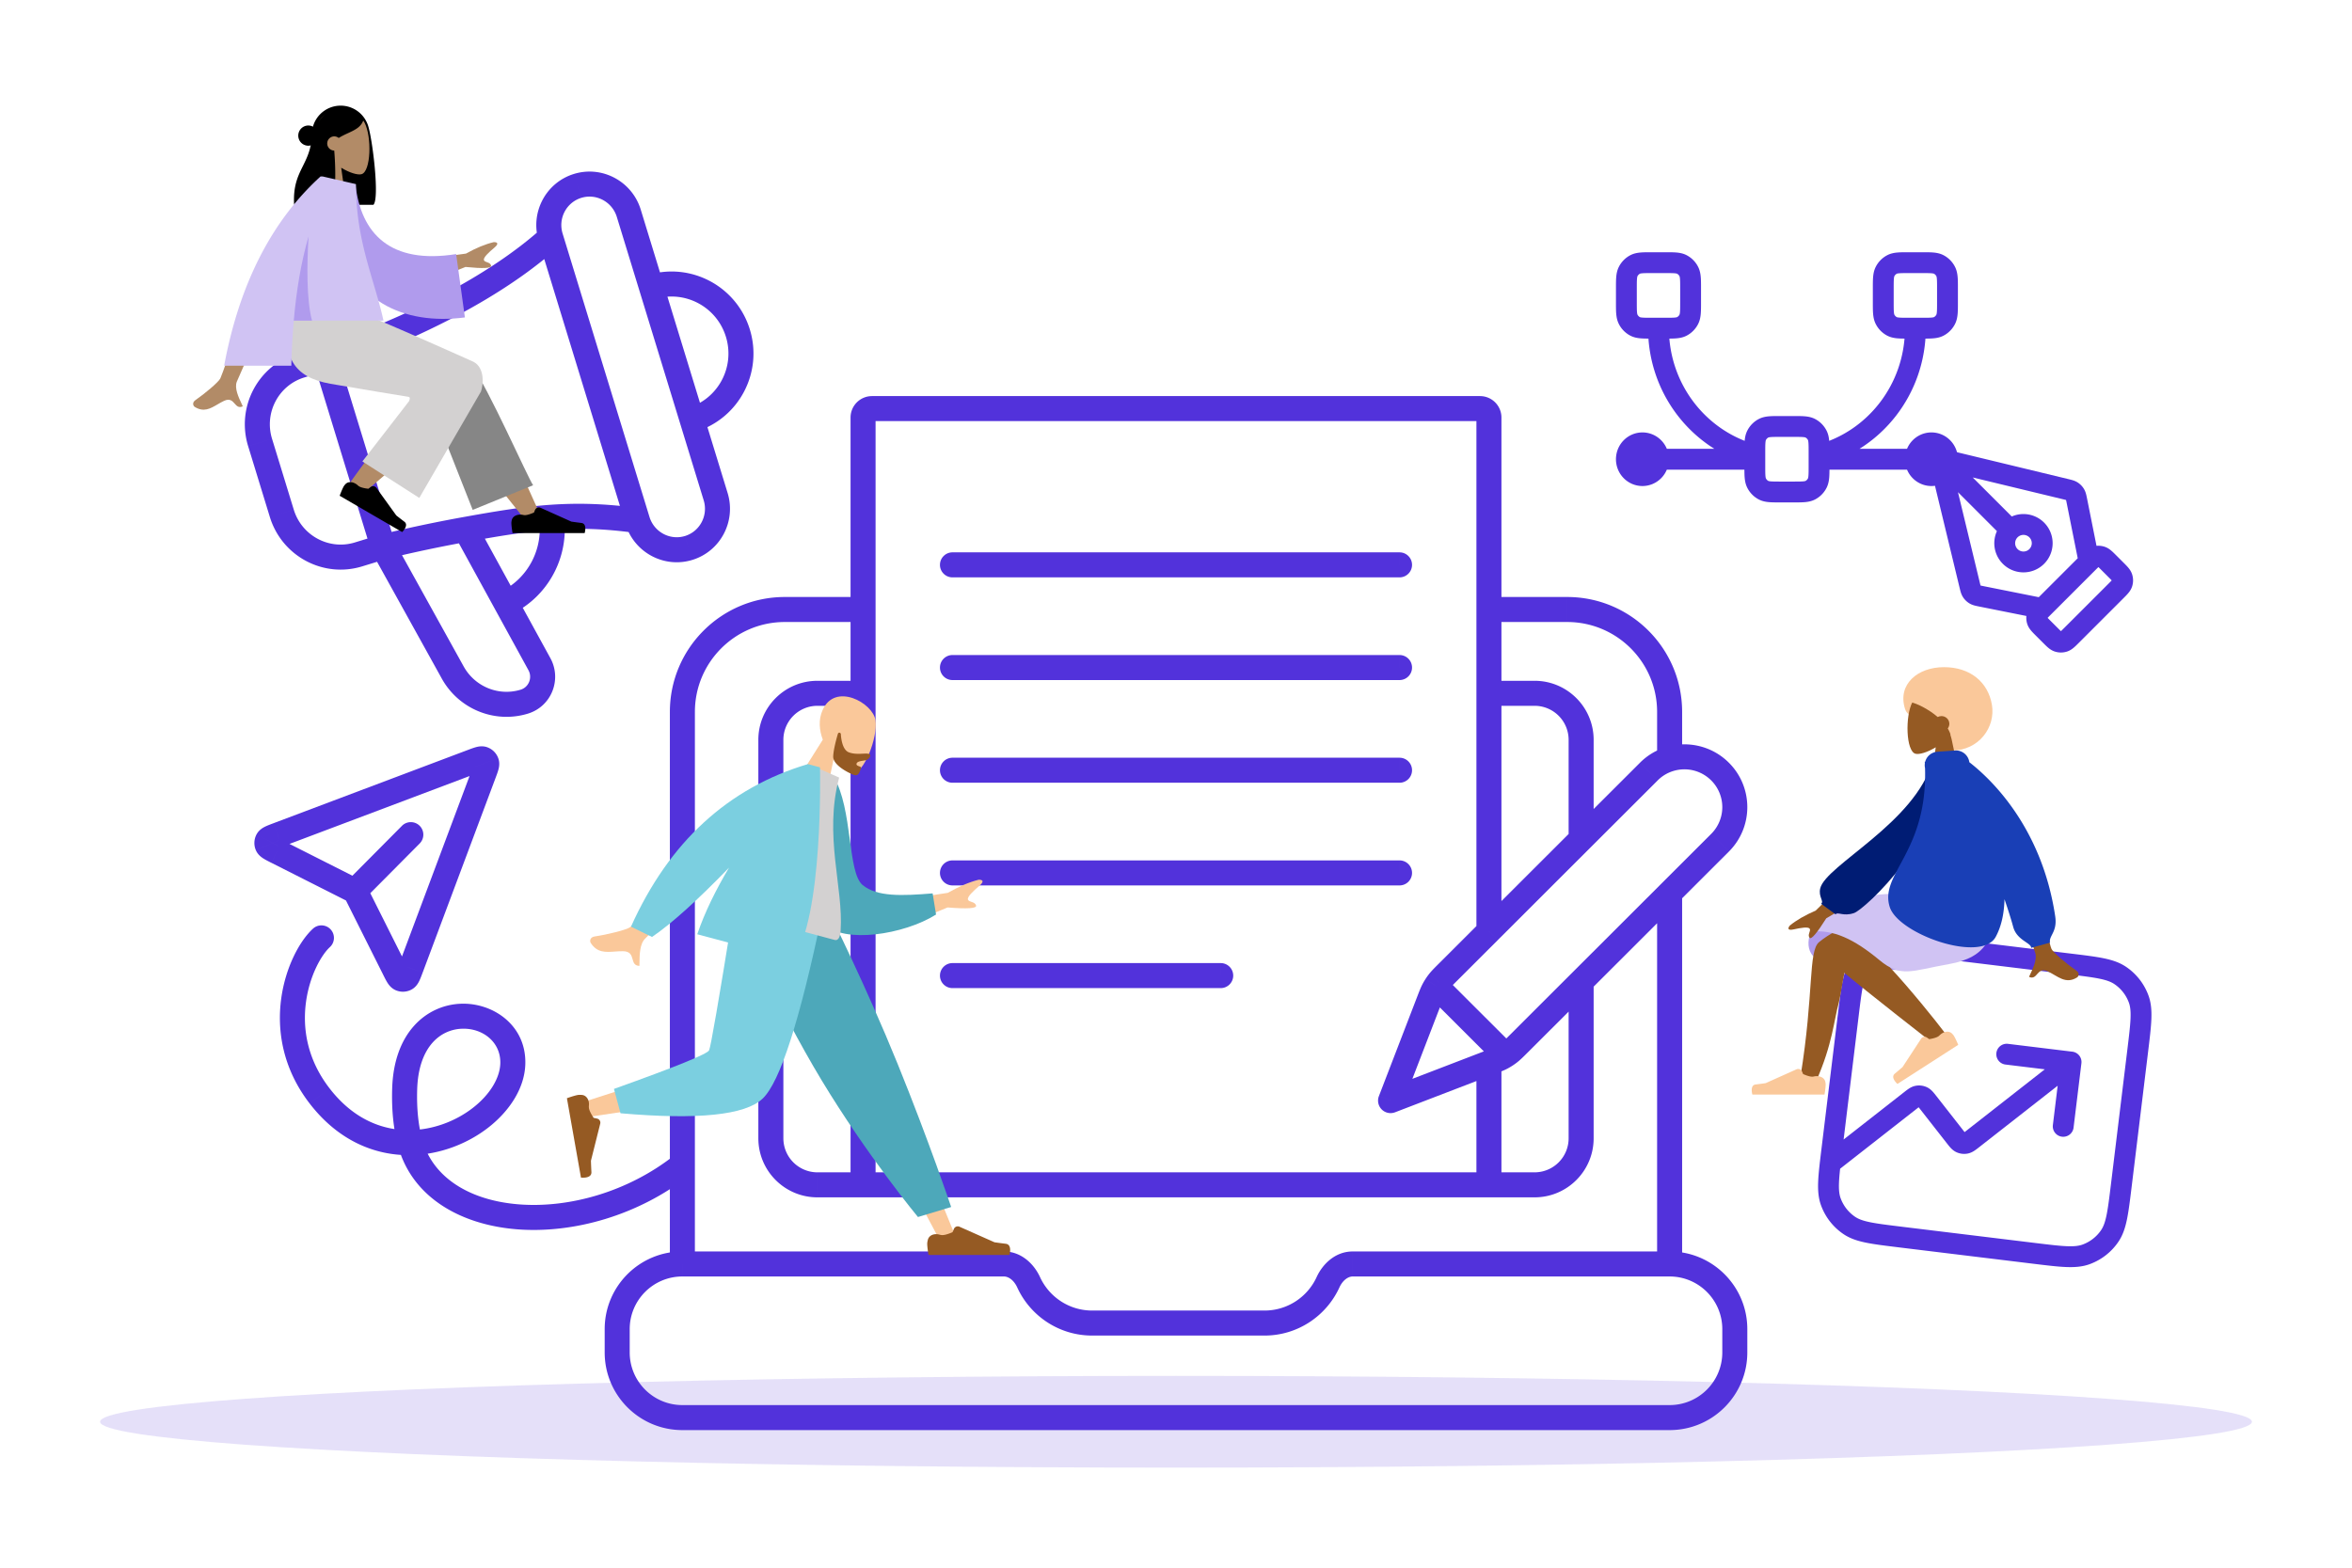 <svg xmlns="http://www.w3.org/2000/svg" width="564" height="376" fill="none"><ellipse cx="258" cy="11" fill="#5232DB" opacity=".15" rx="258" ry="11" style="mix-blend-mode:multiply" transform="matrix(-1 0 0 1 540 330)"/><path fill="#5232DB" d="M165.356 281.857a3 3 0 1 0-3.712-4.714zm-68.32-20.667-2.999-.091zm25.929-5.993 2.998.103zm-46.325 7.66-2.376 1.832zm2.463-35.697a3 3 0 1 0-4.049-4.428zm3.89-15.603a3 3 0 0 0 4.257 4.228zm17.649-9.258a3 3 0 0 0-4.258-4.228zm-15.118 12.1-2.683 1.343zm-.263-.469-2.378 1.829zm-.715-.513 1.353-2.678zm.467.264 1.839-2.37zm13.52 18.556-2.81-1.051zm-1.254 2.448-1.473-2.614zm-2.727-2.263-2.682 1.344zm1.514 2.319-1.216 2.743zm17.137-52.045-1.059-2.807zm2.611-.651-.975 2.837zm.206 3.483 2.81 1.052zm.65-2.622-2.84.966zm-50.058 17.356 1.058 2.807zm-2.44 1.259-2.618-1.464zm2.255 2.739-1.353 2.678zm-2.31-1.52-2.748 1.206zm97.527 74.403c-11.159 8.785-25.227 12.628-37.092 11.727-11.934-.907-20.827-6.451-23.319-15.604l-5.79 1.577c3.424 12.57 15.361 18.999 28.655 20.01 13.362 1.015 28.917-3.281 41.258-12.996zm-60.411-3.877c-.888-3.262-1.343-7.217-1.198-11.985l-5.998-.182c-.158 5.238.333 9.802 1.407 13.744zm-1.198-11.985c.164-5.448 1.733-9.003 3.673-11.19 1.938-2.185 4.432-3.224 6.905-3.35 5.153-.261 9.531 3.241 9.354 8.352l5.996.207c.328-9.47-7.896-14.945-15.654-14.551-3.981.202-8.019 1.898-11.09 5.36-3.068 3.46-4.984 8.464-5.182 14.99zm19.932-6.188c-.118 3.412-2.391 7.342-6.495 10.559-4.044 3.171-9.494 5.328-15.173 5.403l.078 5.999c7.098-.093 13.802-2.764 18.797-6.68 4.936-3.87 8.589-9.286 8.789-15.074zm-21.668 15.962c-6.531.085-13.533-2.576-19.284-10.031l-4.75 3.665c6.906 8.953 15.699 12.475 24.112 12.365zm-19.284-10.031c-5.44-7.052-6.498-14.506-5.63-20.769.89-6.419 3.756-11.302 5.718-13.095l-4.049-4.428c-3.223 2.947-6.578 9.238-7.612 16.7-1.056 7.617.26 16.749 6.822 25.257zm8.235-45.239 13.392-13.486-4.258-4.228-13.391 13.486zm-19.58-12.716 46.591-17.566-2.117-5.614-46.59 17.566zm45.541-18.593-17.488 46.71 5.619 2.103 17.488-46.709zm-15.976 46.603-9.03-18.024-5.364 2.687 9.03 18.024zm-11.336-20.34-18.12-9.156-2.705 5.355 18.119 9.157zm2.307 2.316c-.071-.141-.27-.568-.567-.954l-4.756 3.658a3 3 0 0 1-.099-.14l-.032-.053.018.036.03.059.041.081zm-5.013 3.04.14.071.035.018.01.005a2 2 0 0 1-.204-.138l3.678-4.74c-.386-.299-.812-.501-.953-.572zm4.446-3.994a4.4 4.4 0 0 0-.787-.79l-3.678 4.74a1.6 1.6 0 0 1-.291-.292zm8.084 19.085c-.14.374-.251.671-.35.923-.1.254-.169.413-.217.514-.053.109-.047.076.024-.018a2 2 0 0 1 .626-.534l2.946 5.228c1.076-.607 1.585-1.604 1.812-2.077.264-.549.524-1.253.778-1.933zm-3.853 2.58c.328.653.662 1.327.982 1.846.277.449.882 1.377 1.998 1.872l2.431-5.486c.36.16.575.367.659.457.076.082.083.111.018.006a8 8 0 0 1-.274-.496c-.126-.242-.27-.527-.45-.886zm3.936-1.695a1.65 1.65 0 0 1 1.475-.073l-2.43 5.486a4.36 4.36 0 0 0 3.9-.185zm18.455-46.568c.365-.137.653-.246.9-.334.25-.09.408-.141.511-.169.11-.031.078-.013-.04-.004-.131.01-.427.012-.793-.114l1.951-5.674c-1.147-.394-2.208-.132-2.718.009-.579.16-1.268.423-1.928.672zm4.569 1.077c.248-.663.51-1.353.669-1.933.141-.511.399-1.567.011-2.708l-5.68 1.933a2 2 0 0 1-.111-.783c.009-.115.025-.144-.005-.033a8 8 0 0 1-.169.516 74 74 0 0 1-.334.904zm-3.991-1.698a1.62 1.62 0 0 1-1.009-1.01l5.68-1.933a4.38 4.38 0 0 0-2.72-2.731zm-49.285 12.573c-.677.255-1.38.517-1.928.782-.475.23-1.47.742-2.072 1.82l5.237 2.928c-.195.35-.426.548-.53.627-.095.071-.129.078-.021.026.1-.049.258-.117.51-.217s.547-.211.92-.352zm2.226 4.128a72 72 0 0 1-.883-.451 8 8 0 0 1-.493-.275c-.104-.065-.075-.057.007.019.09.085.295.299.452.658l-5.494 2.412c.49 1.116 1.414 1.724 1.864 2.004.518.323 1.19.659 1.84.988zm-6.226-1.526a4.37 4.37 0 0 0-.185 3.889l5.494-2.412a1.63 1.63 0 0 1-.072 1.451z"/><path fill="#5232DB" d="m318.455 307.541-2.727-1.248zm-71.794 0 2.728-1.248zm110.379-23.365v3a3 3 0 0 0 3-3zm-150.08 0h-3a3 3 0 0 0 3 3zm21.44-151.698a3 3 0 1 0 0 6zm107.2 6a3 3 0 1 0 0-6zm-107.2 18.628a3 3 0 1 0 0 6zm107.2 6a3 3 0 1 0 0-6zm-107.2 18.629a3 3 0 1 0 0 6zm107.2 6a3 3 0 0 0 0-6zm-107.2 18.628a3 3 0 1 0 0 6zm107.2 6a3 3 0 1 0 0-6zm-107.2 18.628a3 3 0 1 0 0 6zm64.32 6a3 3 0 1 0 0-6zm40.736 26.982-2.8-1.078a3 3 0 0 0 3.876 3.879zm30.835-13.737-2.12-2.122zm-2.358 2.214 1.837 2.371zm-4.778 2.419-1.076-2.801zm2.982-1.254-1.417-2.644zm-12.928-20.442 2.12 2.123zm-2.216 2.356 2.369 1.84zm-2.422 4.772-2.8-1.078zm1.255-2.979 2.643 1.42zm68.636-52.266-2.12 2.123zm0 17.063-2.12-2.122zm-17.082-17.063 2.12 2.123zm-39.072 70.138 1.076 2.8zm-8.458-15.235 2.12-2.123zm-2.805 2.266a3 3 0 0 0-5.599-2.156zm11.995-18.872 2.12 2.122zm0 25.786-2.12 2.122zm0 5.772h3a3 3 0 0 0-4.094-2.793zm-12.701-18.459-2.522-1.624zm23.644 44.724H196.017v6h171.966zm-180.133-8.165v-95.564h-6v95.564zm8.167 8.165a8.166 8.166 0 0 1-8.167-8.165h-6c0 7.823 6.343 14.165 14.167 14.165zm180.133-8.165a8.166 8.166 0 0 1-8.167 8.165v6c7.824 0 14.167-6.342 14.167-14.165zm-8.167-103.728a8.166 8.166 0 0 1 8.167 8.164h6c0-7.823-6.343-14.164-14.167-14.164zm-171.966-6c-7.824 0-14.167 6.341-14.167 14.164h6a8.166 8.166 0 0 1 8.167-8.164zm-29.384 139.873V170.748h-6v132.408zM375.8 149.186c11.911 0 21.567 9.654 21.567 21.562h6c0-15.222-12.343-27.562-27.567-27.562zm-187.6-6c-15.224 0-27.567 12.34-27.567 27.562h6c0-11.908 9.656-21.562 21.567-21.562zm-24.567 162.97h77.117v-6h-77.117zM151 318.787c0-6.975 5.656-12.631 12.633-12.631v-6c-10.29 0-18.633 8.341-18.633 18.631zm0 5.582v-5.582h-6v5.582zM163.633 337c-6.977 0-12.633-5.655-12.633-12.631h-6c0 10.29 8.343 18.631 18.633 18.631zm236.734 0H163.633v6h236.734zM413 324.369c0 6.976-5.656 12.631-12.633 12.631v6c10.29 0 18.633-8.341 18.633-18.631zm0-5.582v5.582h6v-5.582zm-12.633-12.631c6.977 0 12.633 5.656 12.633 12.631h6c0-10.29-8.343-18.631-18.633-18.631zm-76.001 0h76.001v-6h-76.001zm-8.638.137c-2.173 4.746-6.961 8.034-12.511 8.034v6c7.982 0 14.853-4.735 17.966-11.537zm-12.511 8.034H261.9v6h41.317zm-41.317 0c-5.55 0-10.338-3.288-12.511-8.034l-5.456 2.497c3.114 6.802 9.984 11.537 17.967 11.537zm62.466-14.171c-4.243 0-7.256 3.116-8.638 6.137l5.455 2.497c.817-1.785 2.137-2.634 3.183-2.634zm-83.616 6c1.047 0 2.366.849 3.183 2.634l5.456-2.497c-1.382-3.021-4.395-6.137-8.639-6.137zM209.104 101h145.792v-6H209.104zM357.04 281.176H206.96v6h150.08zM354.896 101a.857.857 0 0 1-.856-.858h6A5.143 5.143 0 0 0 354.896 95zm-145.792-6a5.143 5.143 0 0 0-5.144 5.142h6a.857.857 0 0 1-.856.858zm19.296 43.478h107.2v-6H228.4zm0 24.628h107.2v-6H228.4zm0 24.629h107.2v-6H228.4zm0 24.628h107.2v-6H228.4zm0 24.628h64.32v-6H228.4zm-18.44-90.805v-46.044h-6v46.044zm144.08-46.044v46.044h6v-46.044zM188.2 149.186h18.76v-6H188.2zm168.84 0h18.76v-6h-18.76zm-147.08 134.99V166.283h-6v117.893zm150.08-117.893v-20.097h-6v20.097zm-156.08-20.097v20.097h6v-20.097zm164.023 17.097H357.04v6h10.943zm-161.023 0h-10.943v6h10.943zm129.296 101.768 9.114-23.672-5.599-2.156-9.115 23.672zm25.915-16.937c-1.199 1.198-1.623 1.614-2.076 1.965l3.675 4.742c.819-.635 1.543-1.366 2.641-2.462zm-3.94 9.555c1.448-.556 2.411-.921 3.324-1.41l-2.835-5.288c-.505.271-1.058.489-2.641 1.097zm-13.143-26.618c-1.097 1.096-1.829 1.819-2.465 2.637l4.739 3.681c.351-.452.767-.875 1.967-2.073zm.282 10.328c.609-1.581.828-2.133 1.099-2.637l-5.286-2.84c-.49.912-.855 1.874-1.412 3.321zm64.972-54.2a9.056 9.056 0 0 1 0 12.818l4.24 4.245c5.891-5.884 5.891-15.425 0-21.308zm-74.086 77.872 8.789-22.826-5.599-2.156-8.79 22.826zm18.976-12.657-22.852 8.779 2.152 5.601 22.852-8.78zm21.798-53.249-22.11 22.085 4.24 4.245 22.11-22.085zm-22.99 55.766v.002h6v-.002zm4.076 2.802.115-.044-2.152-5.601-.115.044zm8.295-5.354 14.859-14.843-4.24-4.245-14.859 14.843zm-10.447-.247-23.584 9.061 2.152 5.601 23.584-9.061zm1.42 5.882c.263-.1.516-.198.75-.289l-2.188-5.587-.714.276zm-11.654-15.913 9.19 9.18 4.24-4.245-9.19-9.18zm8.31-75.798v57.07h6v-57.07zm0 88.63v29.263h6v-29.263zm-4.711-19.617 9.831-9.821-4.24-4.245-9.832 9.821zm31.941-31.906 16.23-16.211-4.24-4.245-16.23 16.211zm-5.12-25.943v23.821h6v-23.821zm0 57.947v37.617h6v-37.617zm23.337-56.209a15 15 0 0 0-6.227 3.749l4.24 4.245a9 9 0 0 1 3.746-2.257zm-18.217 58.331 21.217-21.192-4.24-4.245-21.217 21.192zm33.312-54.582c-4.089-4.085-9.939-5.329-15.095-3.749l1.759 5.737a9.09 9.09 0 0 1 9.096 2.257zm-4.24 17.063-12.095 12.082 4.24 4.245 12.095-12.082zm-12.975-29.249v11.306h6v-11.306zm0 43.453v88.955h6v-88.955zm-54.744 19.487a16 16 0 0 0-.806 1.14l5.044 3.248q.234-.364.501-.707zm-.806 1.14q-.338.523-.634 1.074l5.286 2.84q.183-.34.392-.666zm8.153 3.008-3.511-3.507-4.24 4.245 3.511 3.507zm10.125 12.243a10 10 0 0 1-.708.5l3.243 5.048q.588-.378 1.14-.806zm-.708.5q-.326.209-.667.392l2.835 5.288a16 16 0 0 0 1.075-.632zm-4.467.682 3.968 3.964 4.241-4.245-3.969-3.964zM77.98 85.857l-.879-2.868zm30.546 75.373 2.63-1.443-.006-.011zm20.819-1.941-2.631 1.441.001.001zm35.733-61.485a3 3 0 0 0 1.759 5.736zm-9.752-31.82a3 3 0 1 0 1.758 5.737zm-32.719 81.355c9.114-4.353 14.243-14.345 12.489-24.368l-5.91 1.035c1.293 7.392-2.5 14.736-9.165 17.919zm43.407-13.046c6.759-2.071 10.548-9.261 8.465-16.058l-5.737 1.759c1.121 3.658-.925 7.471-4.486 8.563zm8.465-16.058-20.831-67.962-5.737 1.758 20.831 67.963zm-20.831-67.962c-2.077-6.777-9.231-10.635-16.009-8.557l1.758 5.737c3.57-1.094 7.396.929 8.514 4.578zm-16.009-8.557c-6.759 2.072-10.548 9.261-8.465 16.058l5.737-1.758c-1.121-3.658.925-7.472 4.486-8.563zm-8.465 16.058 20.831 67.963 5.737-1.759-20.831-67.962zm20.831 67.963c2.078 6.776 9.231 10.634 16.009 8.556l-1.758-5.736c-3.57 1.094-7.395-.929-8.514-4.579zm-55.269 4.549L80.85 84.978l-5.737 1.758L89 132.044zm-16.755-44.43c.879 2.87.88 2.869.88 2.869h.002l.007-.003.021-.007.08-.024a70 70 0 0 0 1.421-.46c.972-.323 2.376-.803 4.122-1.436a206 206 0 0 0 13.893-5.634c11.02-4.943 24.861-12.335 35.642-22.036l-4.013-4.46c-10.104 9.092-23.294 16.181-34.084 21.021a200 200 0 0 1-13.485 5.468c-1.69.614-3.041 1.075-3.966 1.382a94 94 0 0 1-1.397.452H77.1zm75.305 36.03c-16.172-2.245-27.012-.604-42.183 2.134l1.065 5.905c15.017-2.71 25.092-4.206 40.293-2.096zm-42.183 2.134c-10.276 1.853-18.137 3.775-19.967 4.236l1.464 5.818c1.742-.438 9.464-2.327 19.568-4.149zm13.755 41.395c-5.29 1.622-11.012-.722-13.702-5.628l-5.261 2.885c4.039 7.367 12.675 10.946 20.722 8.48zm-13.708-5.639-16.658-30.065-5.248 2.908 16.658 30.065zm-2.145-31.362 17.709 32.316 5.262-2.883-17.709-32.316zm17.71 32.317c1.009 1.841.069 4.094-1.857 4.684l1.759 5.737c5.615-1.722 8.17-8.181 5.358-13.306zm-39.866-24.89 5.898-1.808-1.758-5.736-5.898 1.807zm-9.748-52.852-5.897 1.807 1.758 5.737 5.898-1.808zm-5.897 1.807c-9.366 2.87-14.578 12.83-11.702 22.214l5.736-1.759c-1.917-6.255 1.567-12.831 7.724-14.718zM59.502 107.01 64.71 124l5.736-1.758-5.208-16.991zM64.71 124c2.876 9.384 12.774 14.712 22.14 11.841l-1.76-5.737c-6.156 1.887-12.726-1.606-14.644-7.862zm109.363-43.22c2.21 7.211-1.828 14.827-8.995 17.024l1.759 5.736c10.352-3.173 16.149-14.156 12.973-24.518zm-16.989-9.059c7.167-2.197 14.779 1.848 16.989 9.06l5.737-1.76c-3.176-10.362-14.133-16.21-24.484-13.037z"/><path stroke="#5232DB" stroke-linecap="round" stroke-linejoin="round" stroke-width="5" d="M436.2 110.143h26.95m-69.3 0h26.95m0-.99c-13.284-3.489-23.1-15.794-23.1-30.438m61.6 0c0 14.644-9.816 26.949-23.1 30.438M460.84 63h-3.08c-2.156 0-3.234 0-4.058.428a3.9 3.9 0 0 0-1.682 1.717c-.42.84-.42 1.94-.42 4.14v3.144c0 2.2 0 3.3.42 4.14a3.9 3.9 0 0 0 1.682 1.717c.824.428 1.902.428 4.058.428h3.08c2.156 0 3.234 0 4.058-.428a3.9 3.9 0 0 0 1.682-1.717c.42-.84.42-1.94.42-4.14v-3.143c0-2.2 0-3.3-.42-4.141a3.9 3.9 0 0 0-1.682-1.717C464.074 63 462.996 63 460.84 63m-30.8 39.286h-3.08c-2.156 0-3.234 0-4.058.428a3.9 3.9 0 0 0-1.682 1.717c-.42.84-.42 1.94-.42 4.14v3.143c0 2.2 0 3.301.42 4.141.369.739.958 1.34 1.682 1.717.824.428 1.902.428 4.058.428h3.08c2.156 0 3.234 0 4.058-.428a3.9 3.9 0 0 0 1.682-1.717c.42-.84.42-1.941.42-4.141v-3.143c0-2.2 0-3.3-.42-4.14a3.9 3.9 0 0 0-1.682-1.717c-.824-.428-1.902-.428-4.058-.428M399.24 63h-3.08c-2.156 0-3.234 0-4.058.428a3.9 3.9 0 0 0-1.682 1.717c-.42.84-.42 1.94-.42 4.14v3.144c0 2.2 0 3.3.42 4.14a3.9 3.9 0 0 0 1.682 1.717c.824.428 1.902.428 4.058.428h3.08c2.156 0 3.234 0 4.058-.428a3.9 3.9 0 0 0 1.682-1.717c.42-.84.42-1.94.42-4.14v-3.143c0-2.2 0-3.3-.42-4.141a3.9 3.9 0 0 0-1.682-1.717C402.474 63 401.396 63 399.24 63M390 110.143c0-2.17 1.724-3.929 3.85-3.929s3.85 1.759 3.85 3.929-1.724 3.928-3.85 3.928-3.85-1.758-3.85-3.928m69.3 0c0-2.17 1.724-3.929 3.85-3.929s3.85 1.759 3.85 3.929-1.724 3.928-3.85 3.928-3.85-1.758-3.85-3.928"/><path stroke="#5232DB" stroke-linecap="round" stroke-linejoin="round" stroke-width="5" d="m500.944 134.712-2.919-14.599c-.163-.815-.245-1.223-.443-1.555a2.25 2.25 0 0 0-.702-.73c-.324-.211-.728-.309-1.536-.504L465 110m0 0 7.324 30.344c.195.808.293 1.212.504 1.536.187.287.437.527.73.702.332.198.74.28 1.555.443l14.599 2.919M465 110l17.042 17.042m14.705 25.347 10.642-10.642c.89-.89 1.334-1.335 1.501-1.848a2.24 2.24 0 0 0 0-1.388c-.167-.513-.611-.958-1.501-1.848l-1.656-1.656c-.89-.89-1.335-1.335-1.848-1.501a2.24 2.24 0 0 0-1.388 0c-.513.166-.958.611-1.848 1.501l-10.642 10.642c-.89.89-1.335 1.335-1.501 1.848a2.24 2.24 0 0 0 0 1.388c.166.513.611.958 1.501 1.848l1.656 1.656c.89.89 1.335 1.334 1.848 1.501a2.24 2.24 0 0 0 1.388 0c.513-.167.958-.611 1.848-1.501m-7.035-22.17a4.494 4.494 0 1 1-8.987-.001 4.494 4.494 0 0 1 8.987.001m6.919 124.499-23.511 18.405c-.857.67-1.285 1.006-1.743 1.095a1.94 1.94 0 0 1-1.192-.145c-.423-.197-.758-.625-1.428-1.482l-6.329-8.085c-.671-.856-1.006-1.285-1.429-1.481a1.94 1.94 0 0 0-1.192-.145c-.457.089-.886.424-1.742 1.095l-19.185 15.018m57.751-24.275-15.426-1.879m15.426 1.879-1.879 15.427m-39.24 26.53 32.395 3.947c6.48.789 9.72 1.184 12.349.224a11.66 11.66 0 0 0 5.672-4.44c1.562-2.321 1.957-5.561 2.747-12.041l3.947-32.395c.789-6.48 1.184-9.72.224-12.348a11.66 11.66 0 0 0-4.44-5.673c-2.321-1.562-5.561-1.957-12.041-2.746l-32.395-3.948c-6.48-.789-9.72-1.184-12.348-.224a11.66 11.66 0 0 0-5.673 4.44c-1.562 2.321-1.957 5.561-2.746 12.041l-3.948 32.395c-.789 6.48-1.184 9.72-.224 12.349a11.66 11.66 0 0 0 4.44 5.672c2.321 1.562 5.561 1.957 12.041 2.747"/><path fill="#000" fill-rule="evenodd" d="M81.687 25.337a6.9 6.9 0 0 0-6.9 6.9V38.2a6.9 6.9 0 0 0 6.063 6.85c-.204 1.15-.292 2.475-.2 4.071h8.893c1.512-1.488-.197-15.593-1.263-18.938a6 6 0 0 0-.343-.871 6.9 6.9 0 0 0-6.25-3.974" clip-rule="evenodd"/><path fill="#B28B67" fill-rule="evenodd" d="M81.82 40.234c1.986 1.205 3.937 1.788 4.853 1.55 2.297-.596 2.508-9.056.731-12.391s-10.913-4.79-11.373 1.819c-.16 2.293.796 4.34 2.21 6.01l-2.534 11.891h7.36z" clip-rule="evenodd"/><path fill="#000" fill-rule="evenodd" d="M74.823 31.483c.504-.867.912-1.469 1.277-1.837.823-1.346 2.782-4 5.434-4 3.548 0 4.67 1.66 5.624 3.072l.002.004c-.499 1.724-2.002 2.421-3.703 3.21-.732.34-1.5.696-2.24 1.159a1.67 1.67 0 0 0-1.064-.38c-.931 0-1.686.76-1.686 1.698 0 .936.752 1.695 1.68 1.699.438 5.043.361 11.937-.724 13.005h-8.894c-.258-4.518.92-6.898 2.106-9.298 1.09-2.204 2.188-4.424 2.188-8.332" clip-rule="evenodd"/><path fill="#000" d="M74.554 34.867a2.406 2.406 0 0 1-2.948-1.714 2.426 2.426 0 0 1 1.702-2.968 2.406 2.406 0 0 1 2.948 1.714 2.426 2.426 0 0 1-1.702 2.968"/><path fill="#B28B67" fill-rule="evenodd" d="M125.742 124.456q-9.069-11.15-12.273-16.534c-3.657-6.144-6.65-11.612-7.595-13.7-2.252-4.98 5.186-7.313 6.869-4.99q3.822 5.274 16.324 33.192z" clip-rule="evenodd"/><path fill="#868686" fill-rule="evenodd" d="M113.352 122.295 102.1 93.775c-2.407-5.2 9.215-8.617 10.984-6.197 4.016 5.493 13.56 27.162 14.756 28.799z" clip-rule="evenodd"/><path fill="#B28B67" fill-rule="evenodd" d="M83.384 116.575c2.191-3.219 10.164-14.05 14.507-18.532a328 328 0 0 1 3.617-3.675c3.423-3.424 10.239 2.33 6.823 5.449-8.51 7.766-20.925 18.249-21.962 19.184-1.454 1.31-4.363-.403-2.986-2.426" clip-rule="evenodd"/><path fill="#000" fill-rule="evenodd" d="M85.788 116.4c-.869-.791-2.194-1.112-2.982-.245a3 3 0 0 0-.383.499c-.415.724-.972 2.251-.972 2.251l14.98 8.707s1.698-1.604.529-2.49-1.93-1.495-1.93-1.495l-4.75-6.591a.995.995 0 0 0-1.418-.208l-.511.396s-1.479-.13-2.207-.553a2 2 0 0 1-.356-.271m39.635 7.102c-1.149-.245-2.461.142-2.713 1.29a3 3 0 0 0-.083.623c0 .835.276 2.438.276 2.438H140.2s.674-2.245-.779-2.424c-1.452-.179-2.413-.323-2.413-.323l-7.384-3.314a1 1 0 0 0-1.335.533l-.246.599s-1.344.632-2.185.632c-.129 0-.277-.02-.435-.054" clip-rule="evenodd"/><path fill="#D3D1D1" fill-rule="evenodd" d="M98.051 95.199s-14.029-2.301-18.793-3.147c-9.054-1.608-11.694-6.513-10.133-17.217h16.682c3.31.963 27.671 11.91 27.671 11.91 2.922 1.46 2.378 5.767 1.844 7.186-.033.086-14.778 25.496-14.778 25.496l-13.646-8.753 11.179-14.443s.442-.899-.026-1.032" clip-rule="evenodd"/><path fill="#B28B67" fill-rule="evenodd" d="m111.735 60.824-12.109 1.663 2.173 5.462 9.825-3.922q6.351.631 6.143-.304c-.118-.525-.568-.684-.983-.83-.323-.114-.624-.22-.73-.486-.242-.608 1.135-1.868 2.492-3.007 1.356-1.138.446-1.348-.127-1.331q-3.051.72-6.684 2.755M52.829 90.77c.898-1.836 8.762-25.462 8.762-25.462l6.715.025S57.26 90.361 56.788 91.542c-.615 1.533.429 3.761 1.137 5.272q.166.352.297.644c-.982.443-1.454-.092-1.952-.656-.561-.637-1.156-1.31-2.555-.655-.54.253-1.053.552-1.552.845-1.727 1.01-3.313 1.939-5.47.598-.343-.212-.717-1.012.188-1.638 2.257-1.558 5.508-4.284 5.947-5.181" clip-rule="evenodd"/><path fill="#B09BED" fill-rule="evenodd" d="m79.984 43.864 5.258.353c1.295 11.796 8.348 19.246 24.14 16.724l2.098 15.19c-14.76 1.921-27.704-4.029-30.357-20.138-.687-4.17-1.229-8.51-1.139-12.129" clip-rule="evenodd"/><path fill="#D0C3F3" fill-rule="evenodd" d="M53.75 87.711q5.475-29.335 23.115-45.39h.521l.004.004 7.967 1.837c0 9.635 2.129 16.835 4.175 23.756.884 2.99 1.753 5.926 2.428 8.986H70.445a181 181 0 0 0-.586 10.807z" clip-rule="evenodd"/><path fill="#B09BED" fill-rule="evenodd" d="M70.445 76.904c.617-7.136 1.72-13.868 3.54-20.195-.399 6.766-.51 15.16.833 20.195z" clip-rule="evenodd"/><path fill="#FAC89A" fill-rule="evenodd" d="M468.147 179.994c-3.505 0-4.78-4.225-6.771-6.543-1.425-1.659-3.856-1.164-4.576-3.487-1.81-5.84 3.034-9.95 9.353-9.95s10.58 3.605 11.5 9.024-3.187 10.956-9.506 10.956" clip-rule="evenodd"/><path fill="#955A23" fill-rule="evenodd" d="M464.18 179.234c-1.986 1.205-3.937 1.788-4.853 1.55-2.297-.596-2.508-9.056-.731-12.391s10.913-4.789 11.373 1.819c.16 2.293-.796 4.34-2.21 6.01l2.534 11.891h-7.36z" clip-rule="evenodd"/><path fill="#FAC89A" fill-rule="evenodd" d="M469.491 165.572c5.637 5.558-.022 11.466-1.572 11.466-.1-.802-.406-1.582-.853-2.325.237-.309.378-.695.378-1.112 0-1.024-.845-1.853-1.888-1.853-.325 0-.632.081-.899.223-2.26-1.941-5.095-3.294-6.503-3.56-2.448-.462 5.699-8.397 11.337-2.839" clip-rule="evenodd"/><path fill="#B09BED" d="M439.167 230.88c-6.87-.247-6.083-6.073-4.14-8.801 8.28-4.631 40.02 4.941 30.206 8.801-9.813 3.859-17.48.308-26.066 0"/><path fill="#955A23" fill-rule="evenodd" d="M435.484 259.337c3.929-8.757 4.317-14.838 5.458-18.86.894-4.037 1.167-7.439 1.965-9.443 1.588-3.987 4.053-4.264 4.303-5.77.895-5.398-6.05-3.339-10.984.676-2.648 2.154-1.209 12.15-4.476 32.3z" clip-rule="evenodd"/><path fill="#955A23" fill-rule="evenodd" d="M466.234 247.551c-1.969-2.63-8.294-10.487-12.948-15.449-.862-.918 22.665-4.093 9.662-5.265-1.305-1.23-4.627-1.734-5.829-2.832-1.311-1.198-13.123.25-14.59.949-2.53 1.206-4.216 5.115-1.967 6.989 8.848 7.371 21.72 17.281 22.798 18.167 1.511 1.243 4.341-.6 2.874-2.559" clip-rule="evenodd"/><path fill="#D0C3F3" fill-rule="evenodd" d="M450.667 230.262c5.213 4.323 7.625 2.571 16.706.967s11.73-6.498 10.164-17.178h-19.493c-2.733.791-13.817-1.081-21.484 6.33-1.687 1.63-1.993 2.316-2.3 3.088 5.367-.618 10.386 1.801 16.407 6.793" clip-rule="evenodd"/><path fill="#FAC89A" fill-rule="evenodd" d="M465.134 248.289c.832-.829 2.14-1.209 2.966-.379.17.17.314.335.406.481.447.704 1.071 2.204 1.071 2.204l-14.574 9.379s-1.768-1.525-.64-2.463a105 105 0 0 0 1.861-1.582l4.451-6.8a.996.996 0 0 1 1.407-.272l.528.373s1.471-.197 2.179-.653c.112-.072.228-.171.345-.288m-30.144 9.89c1.15-.245 2.461.142 2.713 1.29.051.235.084.451.084.623 0 .835-.277 2.438-.277 2.438h-17.296s-.674-2.245.778-2.423a99 99 0 0 0 2.414-.324l7.384-3.314a1 1 0 0 1 1.335.533l.245.599s1.345.632 2.185.632c.13 0 .278-.02.435-.054" clip-rule="evenodd"/><path fill="#955A23" fill-rule="evenodd" d="m444.075 209.87-8.687 8.533q-3.791 1.629-6.213 3.597c-.363.441-.758 1.285.95.907s3.522-.698 3.843-.139c.321.56-.625 1.417-.032 2.149q.594.732 3.991-4.657l9.034-5.363zm42.481-7.723s4.49 23.626 5.389 25.462c.439.898 3.69 3.624 5.947 5.182.906.625.531 1.425.189 1.638-2.783 1.728-4.615-.316-7.023-1.444-2.638-1.236-2.415 2.254-4.507 1.312.642-1.449 2.144-4.146 1.434-5.917-.473-1.18-8.144-26.207-8.144-26.207z" clip-rule="evenodd"/><path fill="#001C74" fill-rule="evenodd" d="m466.093 182.967-2.651-.458c-4.178 14.868-25.641 25.003-26.958 30.561-.484 2.038.973 3.069.221 3.69l3.446 2.54c.584-.685 1.83.569 4.431-.308 2.601-.878 21.511-18.42 21.511-36.025" clip-rule="evenodd"/><path fill="#193FB6" fill-rule="evenodd" d="M461.617 184.229c.336 11.449-3.217 18.043-5.916 23.052-2.082 3.864-3.656 6.785-2.546 10.265 2.078 6.521 21.975 13.531 25.418 7.139 1.38-2.562 2.014-5.656 2.096-9.019.868 2.539 1.594 4.822 2.09 6.65.523 1.929 1.939 2.896 3.005 3.625.734.501 1.302.89 1.302 1.401l4.511-1.254c-.124-.692.153-1.239.487-1.901.49-.967 1.102-2.177.763-4.437-3.224-21.52-15.602-33.076-20.589-36.938a3.24 3.24 0 0 0-3.439-2.808l-4.239.298a3.25 3.25 0 0 0-2.907 2.398l-.102.018.021.386a3.2 3.2 0 0 0 .045 1.125" clip-rule="evenodd"/><path fill="#FAC89A" fill-rule="evenodd" d="M199.932 181.923c1.635 2.018 3.471 3.373 4.527 3.476 2.647.258 6.087-8.486 5.482-12.646s-9.682-9.177-12.68-2.46c-1.041 2.332-.811 4.833.043 7.117l-7.192 11.434 7.758 2.819z" clip-rule="evenodd"/><path fill="#955A23" fill-rule="evenodd" d="M201.391 175.753a.37.37 0 0 1 .243.333c.047.872.322 3.779 1.942 4.367 1.912.695 3.974.075 4.813.38.611.222.197.935-.415 1.353-.504.345-2.296.202-2.56.925-.263.723 1.227.632 1.071 1.06-.259.71-.519 2.125-1.754 1.676-1.25-.454-4.993-2.328-4.933-4.4.049-1.684.836-4.475 1.13-5.463a.355.355 0 0 1 .463-.231" clip-rule="evenodd"/><path fill="#FAC89A" fill-rule="evenodd" d="m180.72 219.073 25.562 42.584 19.163 36.001h4.128l-32.109-78.585z" clip-rule="evenodd"/><path fill="#955A23" fill-rule="evenodd" d="M225.209 296.104c-1.127-.31-2.418.113-2.71 1.245-.092.356-.155.693-.155.945 0 .927.31 2.706.31 2.706h19.402s.757-2.491-.873-2.69-2.707-.359-2.707-.359l-8.403-3.733a1 1 0 0 0-1.33.532l-.323.779s-1.508.701-2.451.701c-.218 0-.482-.05-.76-.126" clip-rule="evenodd"/><path fill="#4DA8BA" fill-rule="evenodd" d="m220.123 291.893 7.96-2.399s-5.231-15.584-12.823-34.3-16.308-36.121-16.308-36.121H176.47s9.689 22.018 20.544 40.012c10.855 17.995 23.109 32.808 23.109 32.808" clip-rule="evenodd"/><path fill="#FAC89A" fill-rule="evenodd" d="M179.04 219.073c-2.412 14.964-7.065 34.083-7.505 34.673q-.438.59-31.617 10.557l.892 3.627q37.18-5.345 39.181-8.294c2.001-2.949 11.995-26.247 15.865-40.563z" clip-rule="evenodd"/><path fill="#7BCFE0" fill-rule="evenodd" d="m147.225 261.168 1.57 5.842q27.808 2.43 34.078-3.513 6.269-5.942 14.29-44.424h-21.438q-5.082 31.512-5.683 32.834-.6 1.323-22.817 9.261" clip-rule="evenodd"/><path fill="#955A23" fill-rule="evenodd" d="M141.225 265.072c.107-1.167-.535-2.371-1.705-2.46-.366-.028-.707-.031-.955.013-.917.161-2.621.774-2.621.774l3.369 19.04s2.594.31 2.507-1.324a116 116 0 0 1-.115-2.719l2.228-8.888a1 1 0 0 0-.757-1.22l-.823-.181s-.955-1.358-1.119-2.284a3 3 0 0 1-.009-.751" clip-rule="evenodd"/><path fill="#FAC89A" fill-rule="evenodd" d="m227.285 214.141-13.454 2.047 2.528 5.937 10.866-4.477q7.088.571 6.836-.448c-.141-.573-.646-.738-1.11-.89-.362-.119-.7-.229-.823-.518-.281-.661 1.227-2.065 2.716-3.337 1.488-1.272.47-1.484-.167-1.455q-3.386.846-7.392 3.141m-56.072-6.356-6.447-3.168q-11.809 16.339-13.61 17.729c-.881.679-5.488 1.803-8.522 2.25-1.218.18-1.23 1.161-.989 1.541 1.522 2.395 3.573 2.247 5.806 2.086.647-.047 1.308-.094 1.977-.082 1.73.033 2.001.996 2.257 1.907.226.806.441 1.571 1.647 1.611q.01-.356.014-.788c.024-1.854.058-4.587 1.425-5.815q1.052-.945 16.442-17.271" clip-rule="evenodd"/><path fill="#4DA8BA" fill-rule="evenodd" d="m196.893 186.004 3.005.278c4.635 7.723 3.289 22.94 6.943 25.98 3.455 2.874 9.517 2.609 16.799 2.01l.819 5.075c-7.783 4.893-22.12 6.951-26.491 2.417-6.988-7.249-4.101-25.688-1.075-35.76" clip-rule="evenodd"/><path fill="#D3D1D1" fill-rule="evenodd" d="m174.712 218.634 25.423 6.802c1.162.311 1.392-1.419 1.45-2.308.674-10.253-4.075-22.771-.357-36.628l-7.025-3.108c-8.674 8.098-13.984 19.505-19.491 35.242" clip-rule="evenodd"/><path fill="#7BCFE0" fill-rule="evenodd" d="m193.813 183.288-.083-.023q-28.738 8.55-42.427 38.993l5.05 2.466q6.945-4.73 18.469-16.624c-3.096 5.186-5.802 10.631-7.624 15.976l22.884 6.123c7.425-9.972 6.551-46.157 6.551-46.157l-1.58-.422z" clip-rule="evenodd"/></svg>